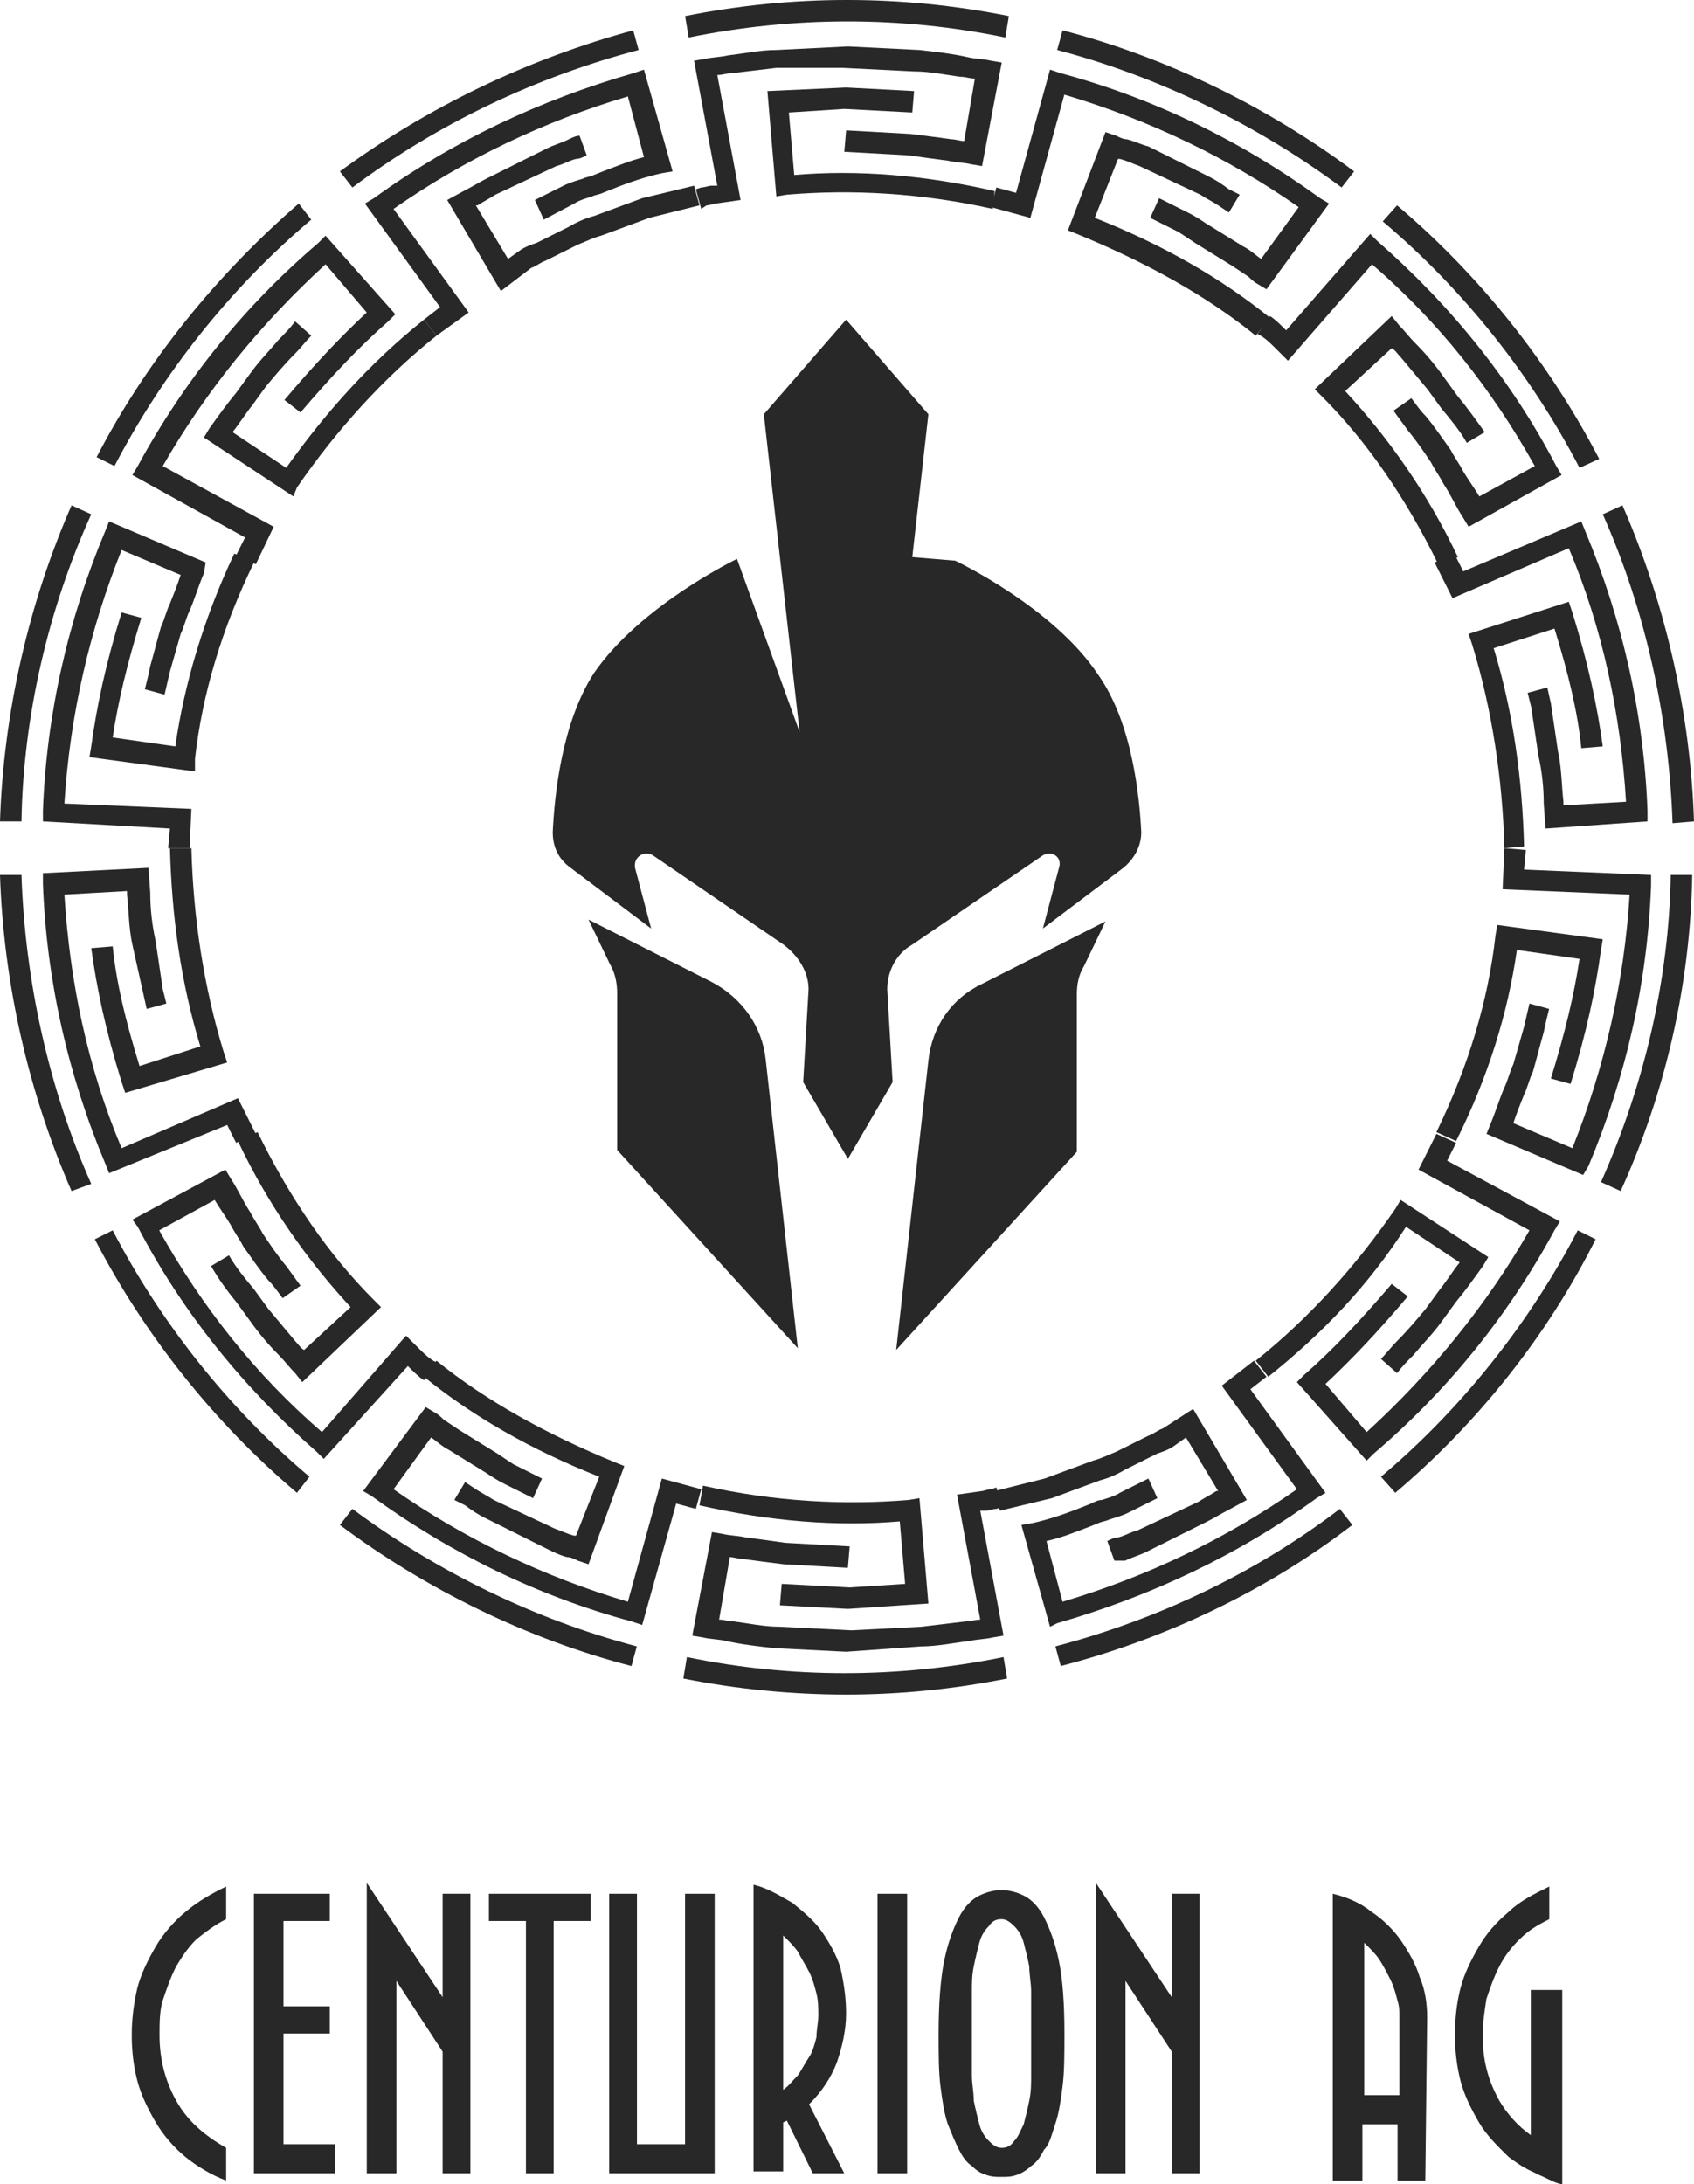 <?xml version="1.0" encoding="UTF-8"?> <svg xmlns="http://www.w3.org/2000/svg" width="90" height="116" viewBox="0 0 90 116" fill="none"><path d="M12.014 101.928C11.424 102.217 10.933 102.602 10.441 102.988C9.95 103.47 9.655 103.952 9.36 104.434C9.065 105.012 8.868 105.59 8.671 106.169C8.475 106.747 8.475 107.422 8.475 108.096C8.475 109.349 8.77 110.506 9.36 111.566C9.95 112.627 10.834 113.398 12.014 114.072V115.807C11.228 115.518 10.441 115.036 9.851 114.554C9.261 114.072 8.671 113.398 8.278 112.723C7.885 112.048 7.492 111.277 7.295 110.506C7.098 109.735 7 108.964 7 108.096C7 107.229 7.098 106.458 7.295 105.59C7.492 104.819 7.885 104.048 8.278 103.373C8.671 102.699 9.261 102.024 9.851 101.542C10.54 100.964 11.228 100.578 12.014 100.193V101.928Z" fill="#282828"></path><path d="M13.489 115.422V100.578H17.52V102.024H15.062V106.554H17.52V108H15.062V113.88H17.815V115.422H13.489Z" fill="#282828"></path><path d="M23.517 115.422V108.964L21.059 105.205V115.422H19.486V100L23.517 106.072V100.578H24.992V115.422H23.517Z" fill="#282828"></path><path d="M29.416 102.024V115.422H27.942V102.024H25.975V100.578H31.383V102.024H29.416Z" fill="#282828"></path><path d="M32.366 115.422V100.578H33.841V113.88H36.397V100.578H37.97V115.422H32.366Z" fill="#282828"></path><path d="M44.951 106.94C44.951 107.807 44.754 108.675 44.459 109.542C44.164 110.313 43.673 111.084 42.984 111.759L44.852 115.422H43.181L41.805 112.627L41.608 112.723V115.325H40.035V100.096C40.822 100.289 41.411 100.675 42.1 101.06C42.69 101.542 43.279 102.024 43.673 102.602C44.066 103.181 44.459 103.855 44.656 104.53C44.852 105.398 44.951 106.169 44.951 106.94ZM43.476 107.036C43.476 106.651 43.476 106.265 43.378 105.88C43.279 105.494 43.181 105.108 42.984 104.723C42.788 104.337 42.591 104.048 42.395 103.663C42.198 103.373 41.903 103.084 41.608 102.795V110.988C41.903 110.795 42.1 110.506 42.395 110.217C42.591 109.928 42.788 109.542 42.984 109.253C43.181 108.964 43.279 108.578 43.378 108.193C43.378 107.807 43.476 107.422 43.476 107.036Z" fill="#282828"></path><path d="M48.195 100.578H46.622V115.422H48.195V100.578Z" fill="#282828"></path><path d="M56.552 108C56.552 109.06 56.552 110.024 56.454 110.795C56.356 111.566 56.258 112.241 56.061 112.819C55.864 113.398 55.766 113.88 55.471 114.169C55.274 114.554 55.078 114.843 54.783 115.036C54.586 115.229 54.291 115.422 53.996 115.518C53.701 115.614 53.505 115.614 53.21 115.614C52.915 115.614 52.718 115.614 52.423 115.518C52.128 115.422 51.931 115.325 51.636 115.036C51.342 114.843 51.145 114.554 50.948 114.169C50.752 113.783 50.555 113.301 50.358 112.819C50.162 112.241 50.063 111.566 49.965 110.795C49.867 110.024 49.867 109.06 49.867 108C49.867 106.458 49.965 105.108 50.162 104.145C50.358 103.181 50.653 102.41 50.948 101.831C51.243 101.253 51.636 100.867 52.03 100.675C52.423 100.482 52.816 100.386 53.21 100.386C53.603 100.386 53.996 100.482 54.389 100.675C54.783 100.867 55.176 101.253 55.471 101.831C55.766 102.41 56.061 103.181 56.258 104.145C56.454 105.108 56.552 106.361 56.552 108ZM54.783 108C54.783 107.711 54.783 107.422 54.783 107.036C54.783 106.651 54.783 106.169 54.783 105.783C54.783 105.301 54.684 104.916 54.684 104.434C54.586 103.952 54.488 103.566 54.389 103.181C54.291 102.795 54.094 102.506 53.898 102.313C53.701 102.12 53.505 101.928 53.21 101.928C52.915 101.928 52.718 102.024 52.521 102.313C52.325 102.506 52.128 102.795 52.03 103.181C51.931 103.566 51.833 103.952 51.735 104.434C51.636 104.916 51.636 105.301 51.636 105.783C51.636 106.265 51.636 106.651 51.636 107.036C51.636 107.422 51.636 107.711 51.636 108C51.636 108.289 51.636 108.578 51.636 108.964C51.636 109.349 51.636 109.831 51.636 110.217C51.636 110.699 51.735 111.084 51.735 111.566C51.833 112.048 51.931 112.434 52.03 112.819C52.128 113.205 52.325 113.494 52.521 113.687C52.718 113.88 52.915 114.072 53.21 114.072C53.505 114.072 53.701 113.976 53.898 113.687C54.094 113.494 54.193 113.205 54.389 112.819C54.488 112.434 54.586 112.048 54.684 111.566C54.783 111.084 54.783 110.699 54.783 110.217C54.783 109.735 54.783 109.349 54.783 108.964C54.783 108.578 54.783 108.289 54.783 108Z" fill="#282828"></path><path d="M62.255 115.422V108.964L59.797 105.205V115.422H58.224V100L62.255 106.072V100.578H63.73V115.422H62.255Z" fill="#282828"></path><path d="M82.902 105.687H81.329V113.398C80.64 112.916 80.05 112.241 79.657 111.566C79.067 110.506 78.772 109.446 78.772 108.096C78.772 107.422 78.871 106.843 78.969 106.169C79.166 105.59 79.362 105.012 79.657 104.434C79.952 103.855 80.345 103.373 80.739 102.988C81.23 102.506 81.722 102.217 82.312 101.928V100.193C81.525 100.578 80.739 100.964 80.149 101.542C79.461 102.12 78.969 102.699 78.576 103.373C78.182 104.048 77.789 104.819 77.593 105.59C77.396 106.361 77.297 107.229 77.297 108.096C77.297 108.867 77.396 109.735 77.593 110.506C77.789 111.277 78.182 112.048 78.576 112.723C78.969 113.398 79.559 113.976 80.149 114.554C80.542 114.843 80.935 115.133 81.427 115.325C81.722 115.518 82.017 115.614 82.312 115.711C82.115 115.614 81.82 115.518 81.427 115.325C80.345 114.843 82.017 115.614 82.41 115.807C82.803 116 83 116 83 116V105.687H82.902Z" fill="#282828"></path><path d="M75.823 107.133C75.823 106.458 75.725 105.687 75.43 105.012C75.233 104.337 74.84 103.663 74.446 103.084C74.053 102.506 73.463 101.928 72.873 101.542C72.283 101.06 71.595 100.771 70.809 100.578V115.807H72.382V114.843V112.819H74.25V115.807H75.725L75.823 107.133ZM72.48 111.277V111.181V103.181C72.775 103.47 73.07 103.759 73.267 104.048C73.463 104.337 73.66 104.723 73.856 105.108C74.053 105.494 74.151 105.88 74.25 106.265C74.348 106.554 74.348 106.843 74.348 107.133V111.277H72.48Z" fill="#282828"></path><path d="M10.074 45.047H8.934L9.029 44.004L2.281 43.625V43.056C2.471 37.935 3.611 32.908 5.607 28.166L5.797 27.692L10.929 29.873L10.834 30.443C10.549 31.106 10.359 31.77 10.074 32.434C9.884 32.813 9.789 33.288 9.599 33.667C9.409 34.331 9.219 34.995 9.029 35.659C8.934 36.038 8.838 36.512 8.743 36.892L7.698 36.607C7.793 36.228 7.888 35.848 7.983 35.374C8.173 34.71 8.363 33.952 8.553 33.288C8.743 32.908 8.838 32.434 9.029 32.055C9.219 31.581 9.409 31.106 9.599 30.537L6.463 29.21C4.752 33.477 3.707 38.029 3.421 42.676L10.169 42.961L10.074 45.047Z" fill="#282828"></path><path d="M10.359 40.969L4.752 40.211L4.847 39.642C5.132 37.555 5.607 35.279 6.463 32.529L7.508 32.813C6.748 35.279 6.272 37.271 5.987 39.167L9.314 39.642C9.789 36.322 10.834 32.813 12.45 29.399L13.495 29.873C11.785 33.383 10.739 36.892 10.359 40.306V40.969Z" fill="#282828"></path><path d="M1.14 43.625H0C0.19 37.84 1.521 32.055 3.801 26.839L4.847 27.313C2.566 32.339 1.235 38.029 1.14 43.625Z" fill="#282828"></path><path d="M13.59 29.968L12.545 29.494L13.02 28.546L7.033 25.227L7.318 24.752C9.789 20.2 13.02 16.217 16.917 12.898L17.297 12.518L21.003 16.691L20.623 17.071C19.102 18.398 17.582 20.011 15.966 21.907L15.111 21.243C16.632 19.442 18.057 17.924 19.483 16.596L17.297 14.036C13.876 17.165 10.929 20.769 8.648 24.752L14.541 27.977L13.59 29.968Z" fill="#282828"></path><path d="M15.586 26.365L10.834 23.235L11.119 22.761C11.595 22.097 12.07 21.433 12.545 20.864C12.83 20.485 13.02 20.2 13.305 19.821C13.78 19.157 14.351 18.588 14.826 18.019C15.111 17.735 15.396 17.45 15.681 17.071L16.536 17.829C16.251 18.114 15.966 18.493 15.681 18.778C15.111 19.347 14.636 19.916 14.161 20.485C13.875 20.864 13.685 21.149 13.4 21.528C13.02 22.002 12.735 22.476 12.355 22.951L15.206 24.847C17.297 21.907 19.673 19.252 22.524 16.976L23.189 17.829C20.338 20.105 17.867 22.856 15.776 25.89L15.586 26.365Z" fill="#282828"></path><path d="M6.082 24.752L5.132 24.278C7.793 19.157 11.499 14.605 15.871 10.811L16.537 11.665C12.26 15.269 8.648 19.821 6.082 24.752Z" fill="#282828"></path><path d="M23.189 17.829L22.524 16.976L23.379 16.312L19.388 10.811L19.863 10.527C24.044 7.492 28.701 5.311 33.643 3.888L34.213 3.699L35.734 9.104L35.164 9.199C34.308 9.389 33.453 9.673 32.503 10.053L32.028 10.242C31.837 10.337 31.647 10.337 31.457 10.432C31.172 10.527 30.792 10.622 30.507 10.811L28.891 11.665L28.416 10.622L29.937 9.863C30.317 9.673 30.697 9.579 30.982 9.484C31.172 9.389 31.362 9.389 31.552 9.294L32.028 9.104C32.788 8.82 33.453 8.535 34.213 8.346L33.358 5.121C28.891 6.449 24.71 8.44 20.908 11.096L24.9 16.596L23.189 17.829Z" fill="#282828"></path><path d="M26.61 15.458L23.759 10.622L24.805 10.053C25.185 9.863 25.47 9.673 25.85 9.484L29.081 7.871C29.462 7.682 29.842 7.587 30.222 7.397C30.412 7.302 30.602 7.208 30.792 7.208L31.172 8.251C30.982 8.346 30.792 8.44 30.602 8.44C30.222 8.535 29.937 8.725 29.556 8.82L26.325 10.337C26.04 10.527 25.66 10.716 25.375 10.906H25.28L26.991 13.751L27.656 13.277C27.941 13.088 28.226 12.993 28.511 12.898L30.222 12.044C30.697 11.76 31.172 11.57 31.552 11.475L34.118 10.527L36.874 9.863L37.16 10.906L34.498 11.57L31.933 12.518C31.552 12.613 31.172 12.803 30.697 12.993L28.986 13.846C28.701 13.941 28.511 14.131 28.226 14.226L26.61 15.458Z" fill="#282828"></path><path d="M18.722 9.958L18.057 9.104C22.714 5.69 28.036 3.13 33.643 1.612L33.928 2.655C28.511 4.078 23.284 6.544 18.722 9.958Z" fill="#282828"></path><path d="M37.255 11.096L36.969 10.053L37.255 9.958C37.445 9.958 37.635 9.863 37.825 9.863H38.11L36.874 3.224L37.444 3.13C37.825 3.035 38.3 3.035 38.68 2.94C39.535 2.845 40.391 2.655 41.246 2.655L45.047 2.466L48.849 2.655C49.704 2.75 50.56 2.845 51.415 3.035C51.795 3.13 52.27 3.13 52.651 3.224L53.221 3.319L52.175 8.82L51.605 8.725C51.225 8.63 50.75 8.63 50.37 8.535C49.609 8.44 48.944 8.346 48.279 8.251L44.857 8.061L44.953 6.923L48.374 7.113C49.134 7.208 49.894 7.302 50.56 7.397C50.75 7.397 51.035 7.492 51.225 7.492L51.795 4.173C51.51 4.173 51.32 4.078 51.035 4.078C50.275 3.983 49.419 3.793 48.564 3.793L44.762 3.604H41.246C40.486 3.699 39.63 3.793 38.87 3.888C38.585 3.888 38.395 3.983 38.11 3.983L39.345 10.622L38.015 10.811C37.92 10.811 37.73 10.906 37.54 10.906L37.255 11.096Z" fill="#282828"></path><path d="M52.745 11.096C48.944 10.242 45.238 10.053 41.816 10.337L41.246 10.432L40.771 4.837L44.953 4.647L48.564 4.837L48.469 5.975L44.858 5.785L41.911 5.975L42.196 9.294C45.523 9.009 49.134 9.294 52.841 10.148L52.745 11.096Z" fill="#282828"></path><path d="M53.411 1.992C47.899 0.854 42.196 0.854 36.589 1.992L36.399 0.854C42.101 -0.285 47.899 -0.285 53.601 0.854L53.411 1.992Z" fill="#282828"></path><path d="M67.286 15.364L66.811 15.079C66.621 14.984 66.431 14.794 66.336 14.7C66.051 14.51 65.766 14.32 65.481 14.131L63.485 12.898C63.2 12.708 62.914 12.518 62.629 12.329L61.109 11.57L61.584 10.527L63.105 11.286C63.485 11.475 63.77 11.665 64.055 11.855L66.051 13.088C66.431 13.277 66.716 13.562 67.001 13.751L68.997 11.001C65.195 8.346 61.014 6.354 56.547 5.026L54.741 11.57L52.651 11.001L52.936 9.958L53.981 10.242L55.787 3.699L56.357 3.888C61.299 5.216 65.956 7.492 70.137 10.527L70.612 10.811L67.286 15.364Z" fill="#282828"></path><path d="M66.716 17.829C64.15 15.743 60.919 13.941 57.212 12.424L56.737 12.234L58.733 7.018L59.303 7.208C59.493 7.302 59.683 7.397 59.873 7.397C60.253 7.492 60.634 7.682 61.014 7.777L64.245 9.389C64.625 9.579 64.91 9.768 65.29 10.053L65.861 10.337L65.29 11.286L64.72 10.906C64.435 10.716 64.055 10.527 63.77 10.337L60.538 8.82C60.253 8.725 59.873 8.535 59.493 8.44H59.398L58.163 11.57C61.774 12.993 64.91 14.794 67.476 16.881L66.716 17.829Z" fill="#282828"></path><path d="M71.278 9.958C66.811 6.639 61.584 4.078 56.167 2.655L56.452 1.612C61.964 3.035 67.381 5.69 71.943 9.104L71.278 9.958Z" fill="#282828"></path><path d="M78.025 27.977L77.74 27.503C77.36 26.934 77.075 26.27 76.695 25.701C76.505 25.321 76.22 24.942 76.03 24.563C75.649 23.994 75.269 23.425 74.794 22.856C74.509 22.476 74.319 22.192 74.034 21.812L74.984 21.149C75.269 21.528 75.459 21.812 75.744 22.097C76.22 22.666 76.6 23.235 77.075 23.899C77.265 24.278 77.55 24.657 77.74 25.037C78.025 25.511 78.31 25.89 78.596 26.365L81.542 24.752C79.261 20.674 76.41 17.071 72.893 14.036L68.427 19.157L67.761 18.493C67.476 18.209 67.191 17.924 66.811 17.735L67.476 16.786C67.761 16.976 68.046 17.26 68.332 17.545L72.798 12.424L73.178 12.803C77.075 16.217 80.306 20.2 82.682 24.752L82.967 25.227L78.025 27.977Z" fill="#282828"></path><path d="M76.41 29.968C74.699 26.459 72.608 23.425 70.232 21.054L69.852 20.674L73.939 16.786L74.319 17.26C74.604 17.545 74.889 17.924 75.174 18.209C75.745 18.778 76.22 19.347 76.695 20.011C76.98 20.39 77.17 20.674 77.455 21.054C77.93 21.623 78.406 22.287 78.881 22.951L77.93 23.52C77.55 22.856 77.075 22.287 76.6 21.718C76.315 21.338 76.125 21.054 75.84 20.674C75.364 20.105 74.889 19.536 74.414 18.967C74.224 18.778 74.129 18.588 73.939 18.493L71.468 20.769C73.749 23.235 75.84 26.175 77.455 29.589L76.41 29.968Z" fill="#282828"></path><path d="M83.918 24.847C81.352 19.916 77.74 15.364 73.463 11.76L74.224 10.906C78.596 14.605 82.302 19.252 84.963 24.373L83.918 24.847Z" fill="#282828"></path><path d="M82.112 44.004L82.017 42.676C82.017 41.823 81.922 40.969 81.732 40.116L81.352 37.555L81.162 36.797L82.207 36.512L82.397 37.366L82.777 39.926C82.967 40.78 82.967 41.728 83.062 42.582V42.771L86.389 42.582C86.104 37.935 85.153 33.383 83.347 29.115L77.17 31.77L76.22 29.873L77.265 29.399L77.74 30.348L84.013 27.692L84.203 28.166C86.199 32.908 87.339 37.935 87.529 43.056V43.625L82.112 44.004Z" fill="#282828"></path><path d="M79.926 45.047C79.831 41.349 79.261 37.65 78.215 34.236L78.025 33.667L83.347 31.96L83.537 32.529C84.393 35.279 84.868 37.555 85.153 39.642L84.013 39.737C83.823 37.84 83.347 35.848 82.587 33.383L79.356 34.426C80.401 37.84 80.876 41.349 80.972 44.953L79.926 45.047Z" fill="#282828"></path><path d="M88.86 43.72C88.669 38.124 87.434 32.434 85.153 27.313L86.198 26.839C88.479 32.055 89.81 37.84 90 43.625L88.86 43.72Z" fill="#282828"></path><path d="M84.108 62.403L78.976 60.221L79.166 59.747C79.451 59.083 79.641 58.419 79.926 57.755C80.116 57.376 80.211 56.902 80.401 56.523C80.591 55.859 80.781 55.195 80.972 54.531C81.067 54.152 81.162 53.678 81.257 53.298L82.302 53.583C82.207 53.962 82.112 54.341 82.017 54.816C81.827 55.479 81.637 56.238 81.447 56.902C81.257 57.281 81.162 57.755 80.972 58.135C80.781 58.609 80.591 59.083 80.401 59.652L83.537 60.98C85.248 56.712 86.294 52.16 86.579 47.513L79.831 47.229L79.926 45.047L81.067 45.142L80.972 46.185L87.719 46.47V47.039C87.529 52.16 86.389 57.187 84.393 61.928L84.108 62.403Z" fill="#282828"></path><path d="M77.36 60.601L76.315 60.126C78.025 56.617 79.071 53.108 79.451 49.694L79.546 49.125L85.153 49.884L85.058 50.453C84.773 52.539 84.298 54.816 83.442 57.566L82.397 57.281C83.157 54.816 83.632 52.824 83.918 50.927L80.591 50.453C80.116 53.772 79.071 57.187 77.36 60.601Z" fill="#282828"></path><path d="M86.103 63.256L85.058 62.782C87.339 57.661 88.669 52.065 88.764 46.47H89.905C89.81 52.255 88.479 58.04 86.103 63.256Z" fill="#282828"></path><path d="M72.608 77.576L68.902 73.404L69.282 73.024C70.802 71.697 72.323 70.084 73.939 68.188L74.794 68.851C73.273 70.653 71.848 72.171 70.422 73.498L72.608 76.059C76.03 72.929 78.976 69.326 81.257 65.343L75.364 62.118L76.315 60.221L77.36 60.696L76.885 61.644L82.872 64.868L82.587 65.343C80.116 69.895 76.885 73.878 72.988 77.197L72.608 77.576Z" fill="#282828"></path><path d="M67.381 73.119L66.716 72.266C69.567 69.99 72.038 67.239 74.129 64.204L74.414 63.73L79.071 66.765L78.786 67.239C78.311 67.903 77.835 68.567 77.36 69.136C77.075 69.515 76.885 69.8 76.6 70.179C76.125 70.843 75.554 71.412 75.079 71.981C74.794 72.266 74.509 72.55 74.224 72.929L73.369 72.171C73.654 71.886 73.939 71.507 74.224 71.222C74.794 70.653 75.269 70.084 75.745 69.515C76.03 69.136 76.22 68.851 76.505 68.472C76.885 67.998 77.17 67.524 77.55 67.049L74.699 65.153C72.703 68.282 70.232 70.843 67.381 73.119Z" fill="#282828"></path><path d="M74.129 79.283L73.368 78.43C77.645 74.826 81.257 70.274 83.823 65.343L84.773 65.817C82.207 70.938 78.501 75.585 74.129 79.283Z" fill="#282828"></path><path d="M55.787 86.396L54.266 80.99L54.836 80.896C55.692 80.706 56.547 80.421 57.497 80.042L57.973 79.853C58.163 79.758 58.353 79.663 58.543 79.663C58.828 79.568 59.208 79.473 59.493 79.284L61.014 78.525L61.489 79.568L59.968 80.327C59.588 80.516 59.208 80.611 58.923 80.706C58.733 80.801 58.543 80.801 58.353 80.896L57.877 81.085C57.117 81.37 56.452 81.654 55.597 81.844L56.452 85.069C60.919 83.741 65.1 81.749 68.902 79.094L64.91 73.593L66.621 72.266L67.286 73.119L66.431 73.783L70.422 79.284L69.947 79.568C65.766 82.603 61.109 84.784 56.167 86.207L55.787 86.396Z" fill="#282828"></path><path d="M59.208 82.887L58.828 81.844C59.018 81.749 59.208 81.654 59.398 81.654C59.778 81.559 60.063 81.37 60.444 81.275L63.675 79.758C63.96 79.568 64.34 79.378 64.625 79.189H64.72L63.01 76.344L62.344 76.818C62.059 77.007 61.774 77.102 61.489 77.197L59.778 78.051C59.303 78.335 58.828 78.525 58.448 78.62L55.882 79.568L53.126 80.232L52.84 79.189L55.502 78.525L58.068 77.576C58.448 77.481 58.828 77.292 59.303 77.102L61.014 76.249C61.299 76.154 61.489 75.964 61.774 75.869L63.39 74.826L66.241 79.663L65.195 80.232C64.815 80.421 64.53 80.611 64.15 80.801L60.919 82.413C60.538 82.603 60.158 82.698 59.778 82.887H59.208Z" fill="#282828"></path><path d="M56.357 88.483L56.072 87.439C61.489 86.017 66.716 83.551 71.183 80.137L71.848 80.99C67.286 84.499 61.869 87.06 56.357 88.483Z" fill="#282828"></path><path d="M44.953 87.724L41.151 87.534C40.296 87.44 39.44 87.345 38.585 87.155C38.205 87.06 37.73 87.06 37.349 86.965L36.779 86.871L37.825 81.37L38.395 81.465C38.775 81.56 39.25 81.56 39.63 81.655C40.391 81.749 41.056 81.844 41.721 81.939L45.142 82.129L45.047 83.267L41.626 83.077C40.866 82.982 40.106 82.887 39.44 82.793C39.25 82.793 38.965 82.698 38.775 82.698L38.205 86.017C38.49 86.017 38.68 86.112 38.965 86.112C39.725 86.207 40.581 86.396 41.436 86.396L45.238 86.586L48.944 86.396C49.704 86.302 50.56 86.207 51.32 86.112C51.605 86.112 51.795 86.017 52.08 86.017L50.845 79.379L52.175 79.189C52.27 79.189 52.46 79.094 52.651 79.094L52.936 78.999L53.221 80.042L52.936 80.137C52.745 80.137 52.555 80.232 52.365 80.232H52.08L53.316 86.871L52.745 86.965C52.365 87.06 51.89 87.06 51.51 87.155C50.655 87.25 49.799 87.44 48.944 87.44L44.953 87.724Z" fill="#282828"></path><path d="M45.048 85.448L41.436 85.258L41.531 84.12L45.143 84.31L48.089 84.12L47.804 80.801C44.477 81.085 40.866 80.801 37.16 79.947L37.35 78.904C41.151 79.758 44.858 79.947 48.279 79.663L48.849 79.568L49.324 85.163L45.048 85.448Z" fill="#282828"></path><path d="M44.953 90C42.102 90 39.155 89.716 36.304 89.147L36.494 88.008C42.006 89.147 47.709 89.147 53.316 88.008L53.506 89.147C50.655 89.716 47.804 90 44.953 90Z" fill="#282828"></path><path d="M34.118 86.301L33.548 86.112C28.606 84.784 23.949 82.508 19.768 79.473L19.293 79.189L22.619 74.731L23.094 75.016C23.284 75.111 23.474 75.3 23.569 75.395C23.854 75.585 24.139 75.775 24.424 75.964L26.42 77.197C26.705 77.387 26.991 77.576 27.276 77.766L28.796 78.525L28.321 79.568L26.8 78.809C26.42 78.62 26.135 78.43 25.85 78.24L23.854 77.007C23.474 76.818 23.189 76.533 22.904 76.344L20.908 79.094C24.71 81.749 28.891 83.741 33.358 85.069L35.164 78.525L37.255 79.094L36.969 80.137L35.924 79.853L34.118 86.301Z" fill="#282828"></path><path d="M31.267 83.077L30.697 82.887C30.507 82.792 30.317 82.698 30.127 82.698C29.747 82.603 29.366 82.413 28.986 82.223L25.755 80.611C25.375 80.421 25.09 80.232 24.71 79.947L24.14 79.663L24.71 78.714L25.28 79.094C25.565 79.283 25.945 79.473 26.23 79.663L29.462 81.18C29.747 81.275 30.127 81.465 30.507 81.559H30.602L31.837 78.43C28.226 77.007 25.09 75.206 22.524 73.119L23.189 72.266C25.755 74.352 28.986 76.154 32.693 77.671L33.168 77.861L31.267 83.077Z" fill="#282828"></path><path d="M33.548 88.483C28.036 87.06 22.619 84.405 18.057 80.99L18.722 80.137C23.189 83.456 28.416 86.017 33.833 87.439L33.548 88.483Z" fill="#282828"></path><path d="M17.202 77.481L16.822 77.102C12.925 73.688 9.694 69.705 7.318 65.153L7.033 64.773L11.975 62.118L12.26 62.592C12.64 63.161 12.925 63.825 13.305 64.394C13.495 64.773 13.78 65.153 13.97 65.532C14.351 66.101 14.731 66.67 15.206 67.239C15.491 67.618 15.681 67.903 15.966 68.282L15.016 68.946C14.731 68.567 14.541 68.282 14.256 67.998C13.78 67.429 13.4 66.86 12.925 66.196C12.735 65.817 12.45 65.437 12.26 65.058C11.975 64.584 11.69 64.204 11.405 63.73L8.458 65.343C10.739 69.42 13.59 73.024 17.107 76.059L21.573 70.938L22.239 71.602C22.524 71.886 22.809 72.171 23.189 72.36L22.524 73.309C22.239 73.119 21.954 72.835 21.669 72.55L17.202 77.481Z" fill="#282828"></path><path d="M16.061 73.404L15.681 72.929C15.396 72.645 15.111 72.266 14.826 71.981C14.256 71.412 13.78 70.843 13.305 70.179C13.02 69.8 12.83 69.515 12.545 69.136C12.07 68.567 11.595 67.903 11.214 67.239L12.165 66.67C12.545 67.334 13.02 67.903 13.495 68.472C13.78 68.851 13.97 69.136 14.256 69.515C14.731 70.084 15.206 70.653 15.681 71.222C15.871 71.412 15.966 71.602 16.156 71.697L18.627 69.42C16.346 66.955 14.256 64.015 12.64 60.601L13.685 60.126C15.396 63.635 17.487 66.67 19.863 69.041L20.243 69.42L16.061 73.404Z" fill="#282828"></path><path d="M15.776 79.283C11.405 75.585 7.698 70.938 5.037 65.817L5.987 65.343C8.553 70.274 12.165 74.826 16.441 78.43L15.776 79.283Z" fill="#282828"></path><path d="M5.797 62.308L5.607 61.834C3.611 57.092 2.471 52.065 2.281 46.944V46.375L7.888 46.091L7.983 47.418C7.983 48.272 8.078 49.125 8.268 49.979L8.648 52.539L8.838 53.298L7.793 53.583L7.603 52.729L7.033 50.169C6.843 49.315 6.843 48.367 6.748 47.513V47.324L3.421 47.513C3.707 52.16 4.657 56.712 6.463 60.98L12.64 58.325L13.59 60.221L12.545 60.696L12.07 59.747L5.797 62.308Z" fill="#282828"></path><path d="M6.653 58.04L6.463 57.471C5.607 54.721 5.132 52.445 4.847 50.358L5.987 50.263C6.177 52.16 6.653 54.152 7.413 56.617L10.644 55.574C9.599 52.16 9.124 48.651 9.029 45.047H10.169C10.264 48.746 10.834 52.445 11.88 55.859L12.07 56.428L6.653 58.04Z" fill="#282828"></path><path d="M3.801 63.256C1.521 58.04 0.19 52.255 0 46.47H1.14C1.331 52.065 2.566 57.755 4.847 62.877L3.801 63.256Z" fill="#282828"></path><path d="M58.353 35.848C55.977 32.245 50.75 29.779 50.75 29.779L48.469 29.589L49.324 22.002L44.953 16.976L40.581 22.002L42.482 38.883L39.155 29.684C39.155 29.684 34.023 32.15 31.552 35.753C29.842 38.409 29.462 42.202 29.366 44.194C29.366 44.953 29.652 45.616 30.317 46.091L34.593 49.315L33.738 46.091C33.643 45.522 34.213 45.142 34.688 45.427L41.626 50.169C42.386 50.738 42.957 51.591 42.957 52.539L42.672 57.471L45.048 61.549L47.423 57.471L47.138 52.539C47.138 51.591 47.614 50.643 48.469 50.169L55.407 45.427C55.882 45.142 56.452 45.522 56.262 46.091L55.407 49.315L59.683 46.091C60.254 45.616 60.634 44.953 60.634 44.194C60.539 42.297 60.158 38.409 58.353 35.848Z" fill="#282828"></path><path d="M49.324 56.333L47.614 71.697L57.212 61.17V52.824C57.212 52.255 57.307 51.781 57.593 51.307L58.733 48.936L52.175 52.255C50.56 53.014 49.514 54.531 49.324 56.333Z" fill="#282828"></path><path d="M37.825 52.16L31.267 48.841L32.408 51.212C32.693 51.686 32.788 52.255 32.788 52.729V61.075L42.386 71.602L40.676 56.238C40.486 54.531 39.44 53.014 37.825 52.16Z" fill="#282828"></path></svg> 
